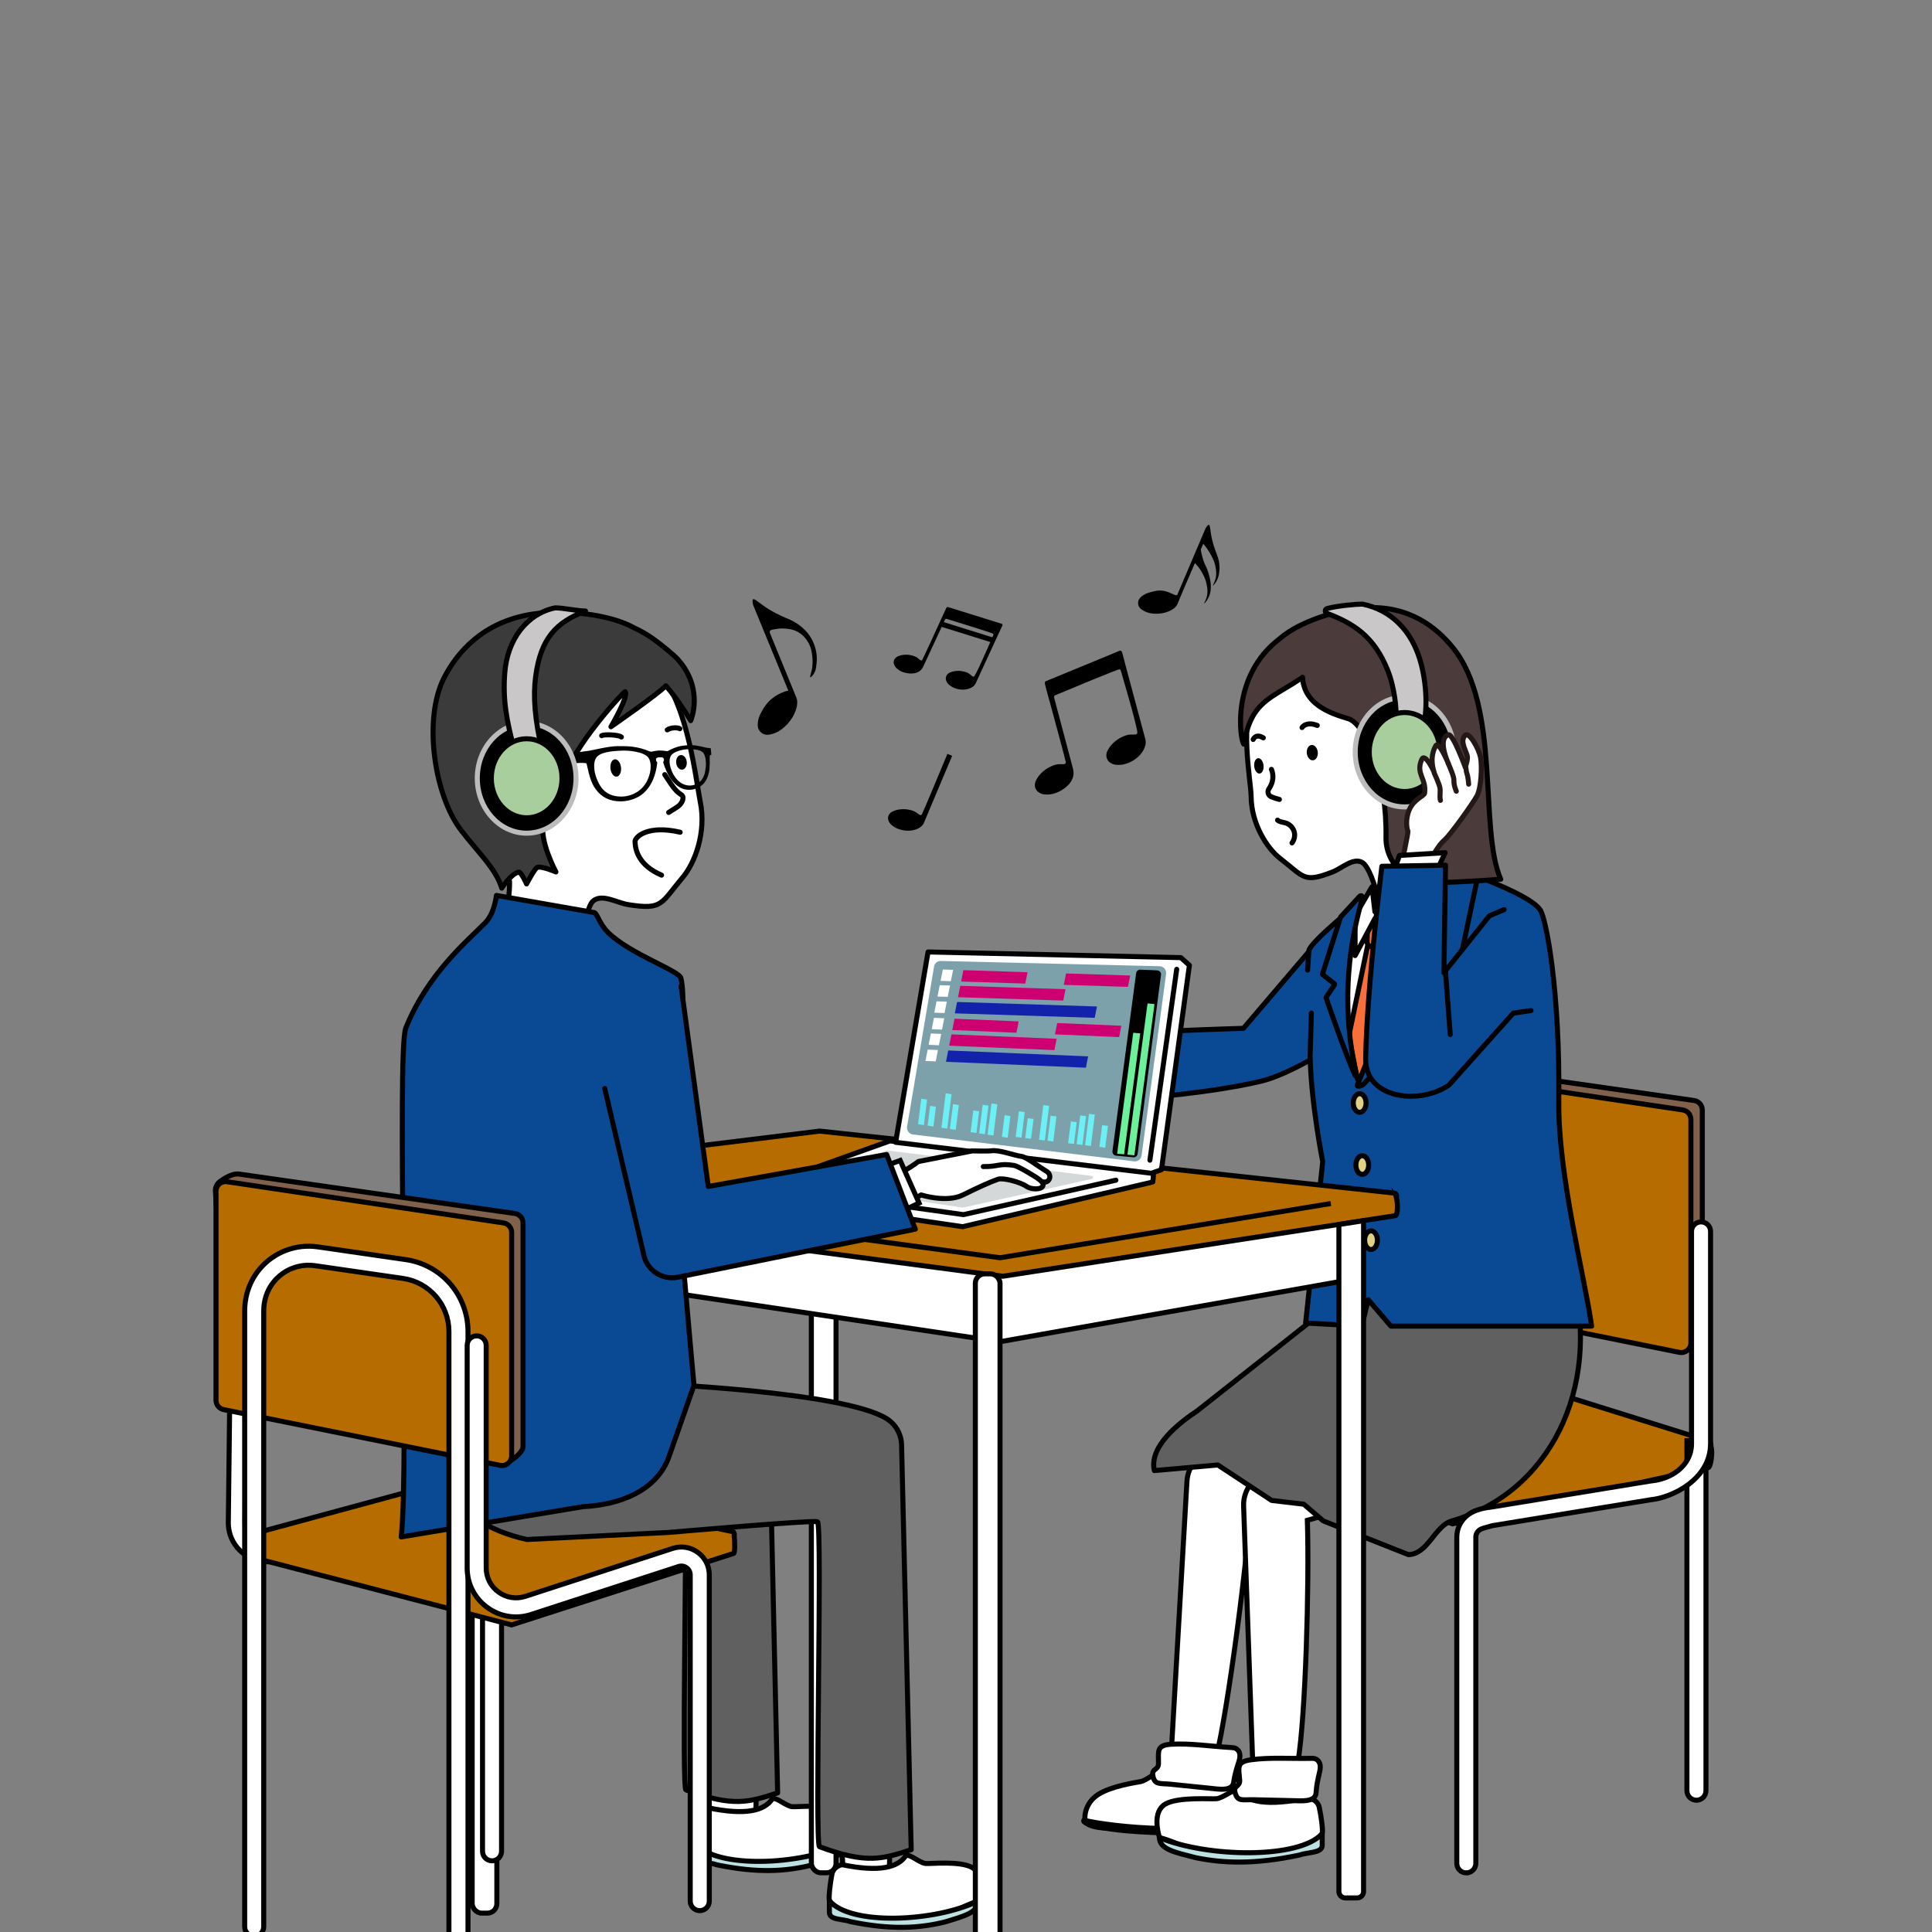 <?xml version="1.0" encoding="UTF-8"?>
<svg id="_創作してみよう_音楽_" data-name="創作してみよう（音楽）" xmlns="http://www.w3.org/2000/svg" viewBox="0 0 960 960">
  <rect x="0" y="0" width="960" height="960" fill="#808080" stroke="none"/>
  <defs>
    <style>
      .cls-1, .cls-2, .cls-3, .cls-4 {
        fill: none;
      }

      .cls-2, .cls-5, .cls-6, .cls-7, .cls-8, .cls-9, .cls-10, .cls-11, .cls-12, .cls-13, .cls-14, .cls-15, .cls-16, .cls-17, .cls-3, .cls-18, .cls-19, .cls-4 {
        stroke: #000;
      }

      .cls-2, .cls-5, .cls-6, .cls-7, .cls-8, .cls-9, .cls-10, .cls-11, .cls-12, .cls-13, .cls-14, .cls-15, .cls-16, .cls-3, .cls-18, .cls-19, .cls-20, .cls-4 {
        stroke-width: 2.5px;
      }

      .cls-2, .cls-6, .cls-7, .cls-8, .cls-10, .cls-11, .cls-12, .cls-14, .cls-3, .cls-20 {
        stroke-linecap: round;
      }

      .cls-2, .cls-6, .cls-7, .cls-8, .cls-10, .cls-11, .cls-12, .cls-14, .cls-20 {
        stroke-linejoin: round;
      }

      .cls-21 {
        fill: #6df0f5;
      }

      .cls-5 {
        fill: #b76c00;
      }

      .cls-5, .cls-9, .cls-13, .cls-15, .cls-16, .cls-17, .cls-3, .cls-18, .cls-19, .cls-4 {
        stroke-miterlimit: 10;
      }

      .cls-6 {
        fill: #606060;
      }

      .cls-22 {
        fill: #1322aa;
      }

      .cls-7 {
        fill: #093466;
      }

      .cls-23 {
        fill: #ce0071;
      }

      .cls-8 {
        fill: #3b3b3b;
      }

      .cls-9, .cls-11, .cls-24, .cls-20 {
        fill: #fff;
      }

      .cls-25 {
        fill: #d4d8d9;
      }

      .cls-26 {
        fill: #9e9e9f;
      }

      .cls-10 {
        fill: #c9c7c8;
      }

      .cls-27 {
        fill: #231815;
      }

      .cls-12 {
        fill: #0a4993;
      }

      .cls-13 {
        fill: #7f614c;
      }

      .cls-28 {
        fill: #bcbcbc;
      }

      .cls-29 {
        fill: #7da1aa;
      }

      .cls-14 {
        fill: #4b3b3b;
      }

      .cls-30 {
        fill: #6df09a;
      }

      .cls-15 {
        fill: #a9ce9e;
      }

      .cls-16 {
        fill: #bce1e2;
      }

      .cls-18 {
        fill: #f96f3a;
      }

      .cls-19 {
        fill: #e0d282;
      }

      .cls-20 {
        stroke: #231815;
      }
    </style>
  </defs>
  <g>
    <path class="cls-13" d="M838.87,670.24c-1.44.91-3.18,1.18-4.84.79l-131.25-31.42c-2.22-.45-3.82-2.4-3.82-4.67l-5.96-99.35c-.07-1.76.72-3.45,2.12-4.52,3.42-2.63,7.11-4.2,9.52-3.84l137.16,19.61c2.33.35,4.06,2.35,4.06,4.71v111.08c0,2.44-3.52,5.42-6.99,7.61Z"/>
    <path class="cls-5" d="M834.48,671.98l-137.37-27.69c-2.22-.45-3.82-2.4-3.82-4.67v-103.86c0-2.91,2.59-5.14,5.47-4.71l137.37,20.47c2.33.35,4.06,2.35,4.06,4.71v111.08c0,3.01-2.76,5.26-5.7,4.67Z"/>
  </g>
  <path class="cls-5" d="M612.92,708.68c-.16-.8.09-1.91.68-2l133.01-22.63c.05,0,.11,0,.16.01l102.31,31.98c.85.24,1.2,1.63,1.09,2.92.94,2.03.02,10.03-1.42,10.34l-127.03,27.88-108.86-39.74c-.64-.2-.44-5.71.07-8.77Z"/>
  <g>
    <path class="cls-9" d="M604.4,872.77l-22.44-1.28,7.82-135.25c.18-4.15,1.92-8.13,4.93-11.26l72.49-43.51,21.97,35.76c-17.88,7.55-43.09,19.02-67.29,23.99-1.58,32.49-11.88,108.84-17.48,131.54Z"/>
    <g>
      <path class="cls-9" d="M610.75,882.09c2.61.15,4.76,1.96,5.1,4.33.68,4.74,1.04,11.8.51,13.6-.87,2.96-11.73,8.76-14.3,9.59-6.04,1.94-25.5-.54-31.86-1.01-11.49-.86-26.12,1.52-30.92-3.1-.65-2.79-.16-9.61,6.38-13.82,6.53-4.21,18.75-5.96,21.07-6.41,3.37-.66,8.1-5.34,10.63-5.08,3.78,5.99,13.71,7.5,33.4,1.9Z"/>
      <path class="cls-16" d="M601.89,911.07c-20.14-.14-40.7-.27-55.46-3.16-9.76-2.13-7.81-3.46-7.81-3.46,11.87,3.02,65.97,9.4,77.74-4.44l-.39,6.02c-.28,4.08-9.32,3.04-14.07,5.03Z"/>
    </g>
    <path class="cls-9" d="M611.62,868.33c.77.04,1.55.09,2.25.38,1.37.57,2.13,1.99,2.23,3.36.1,1.37-.33,2.73-.75,4.05-.97,3.03-1.91,6.18-2.32,9.31-.64,4.86-7.1,3.63-12.43,3.08-6.25-.64-12.49-1.29-18.74-1.92-5.83-.59-8.29.48-9.05-4.64-.47-3.15,2.83-2.37,2.84-5.66.02-6.14-1.16-9.18,6.49-9.6,9.58-.53,19.89,1.11,29.47,1.64Z"/>
  </g>
  <g>
    <path class="cls-9" d="M644.95,875.59l-22.47.5-4.54-127.78c-.15-4.15,1.27-8.25,4.02-11.61l63.1-37.18,33.7,26.63c-14.15,12.71-42.88,22.02-69.14,29.28.99,32.51-.89,97.08-4.68,120.15Z"/>
    <g>
      <path class="cls-9" d="M649.9,893.38c2.72.3,5.07,2.19,5.59,4.5,1.04,4.64,1.92,11.5,1.5,13.21-.69,2.81-11.53,7.78-14.14,8.42-6.12,1.51-33.12,3.36-39.75,2.51-11.97-1.53-15.19-5.77-26.95-8.93-.87-2.75-3.51-13.01,2.96-16.69,6.47-3.68,23.03-2.34,25.39-2.63,3.44-.43,8.01-4.68,10.65-4.28,4.34,6.03,14.74,8.11,34.75,3.88Z"/>
      <path class="cls-16" d="M645.38,921.83c-21.64,4.59-37.17,4.12-51.27,1.24-10.27-2.66-18-4.17-17.97-9.96h0c23.94,9.97,69.63,10.69,80.85-2.01l.02,5.81c0,3.94-6.84,3.28-11.63,4.92Z"/>
    </g>
    <path class="cls-9" d="M651.2,873.72c.77-.02,1.56-.03,2.28.2,1.41.46,2.28,1.81,2.49,3.17.21,1.36-.11,2.75-.43,4.1-.72,3.1-1.41,6.31-1.57,9.47-.25,4.9-6.79,4.18-12.14,4.06-6.28-.15-12.56-.3-18.83-.44-5.86-.13-8.22,1.14-9.39-3.92-.72-3.1,2.63-2.58,2.38-5.87-.47-6.12-1.88-9.06,5.71-10.08,9.5-1.28,19.92-.47,29.51-.69Z"/>
  </g>
  <path class="cls-6" d="M573.6,730.72l31.55-2.78,26.72,17.62,15.96,1.87,9.67,8.29,42.29,16.76c9.66-.08,13.16-14.27,21.51-16.7,48.92-14.25,74.08-65.97,60.25-120.85l-.11-.44-115.99,10.86-70.52,55.68c-8.4,5.55-24.17,17.46-21.34,29.69Z"/>
  <g>
    <path class="cls-12" d="M656.1,466.13l-38.26,44.85s-43.17,1.23-48.12,2.38c-10.56,2.46-18.79-1.53-18.2,12.94.59,14.47,15.3,19.39,15.3,19.39,0,0,34.33-2.49,59.49-8.36,14.17-3.31,35.05-16.74,35.44-16.94l-4.39-28.23"/>
    <path class="cls-7" d="M561.68,522.23s.71-1.15,4.17-2.51c3.46-1.37,13.72,1.84,15.38,11.38,1.66,9.55-4.15,13.42-4.15,13.42l-8.26-.03-7.14-22.26Z"/>
    <path class="cls-9" d="M573.96,542.57s-3.2,3.64-14.72,4.73c-8.17.77-7.95,3.94-10.08,4.52-2.12.58-4.41-3.74-2.37-5.71,2.42-2.34,10.12-4.87,9.21-6.75-.3-.62-6.76-2.17-12.82.15-1.84.71-8.14,3.68-9.34,2.73-3.41-2.68,1.95-5.3,1.12-8.85-.46-1.98,8.42-6.4,9.66-7.03,1.24-.64-1.99-.75,4.82-3.8,2.83-1.27,5.68-2.02,11.1-1.61,4.62.36,9.69,1.41,12.78,6.82,3.31,5.8,5.42,10.07.64,14.8Z"/>
  </g>
  <path class="cls-12" d="M651.61,503.39l-.63,21.54c.55,23.81,6.27,52.27,6.27,52.27l-8.49,80.21,27.94,1.54,3.14-13.17,11.29,13.17h99.73c-3.14-23.21-16.72-75.1-16.31-111.65.63-55.2-6.23-90.53-9.2-95.13-5.77-8.95-46.54-22.1-46.54-22.1l-39.11,15.65c-4.23,2.16-29.09,22.82-29.35,26.73l-.63,9.62"/>
  <g>
    <g>
      <path class="cls-1" d="M540.01,549.44l2.55,1.52-3.43,3.54c-.16-.08-.31-.18-.46-.28l1.34-4.78Z"/>
      <path d="M538.66,552.49c.15.1,1.42.87,1.58.96l-1.87,1.85.29-2.81Z"/>
      <path d="M538.37,555.29l.76-.79c.57.3,1.23.46,1.98.48l-3.89,4.02c-.28.29-.72.35-1.07.15-.17-.1-.29-.24-.36-.4-.08-.18-.1-.39-.04-.6l1.56-5.55c.37.68.82,1.22,1.37,1.62l-.3,1.07Z"/>
      <path d="M539.15,547.29c.25-.1.54-.08.78.06l4.49,2.68c.23.14.39.37.42.64.04.27-.05.53-.24.73l-3.49,3.6c-.75-.02-1.41-.18-1.98-.48l3.43-3.54s-.13-1.12-.73-1.49c-1.12-.68-1.82-.04-1.82-.04l-1.34,4.78c-.55-.39-1-.93-1.37-1.62l1.33-4.75c.07-.26.27-.48.52-.58Z"/>
    </g>
    <line class="cls-24" x1="563.97" y1="508.48" x2="542.1" y2="548.6"/>
    <path class="cls-27" d="M539.37,548.73c.32.71,1.68-.29,2.42.11,1.78.97,2.56,3.29,3.53,1.51l21.88-40.12c.97-1.78.31-4-1.46-4.97-1.78-.97-4-.31-4.97,1.46l-21.88,40.12c-.57,1.04.04.88.49,1.88Z"/>
    <path class="cls-26" d="M542.56,547.92c.7.4.72,1.18.82,1.38l21.88-40.12c.39-.71.13-1.6-.58-1.99-.71-.39-1.6-.13-1.99.58l-21.88,40.12c-.23.42.52-.68,1.75.02Z"/>
  </g>
  <path class="cls-9" d="M690.81,474.12c-4.74,4.14-3.71-19.1-5.25-25.2-2.34-9.29-5.59-18.9-8.91-20.51-4.56-2.21-9.9,3.09-14.63,4.91-14.33,5.52-13.86,2.59-25.95-6.78-6.41-4.96-14.26-17.03-14.39-30.69-.08-8.16-6.4-38.2,2.64-53.36,19.11-32.06,62.88-31.39,72.71-27.45,20.87,8.38,26.42,28.82,27.8,38.07,4.14,27.77-11.18,52.14-11.84,55.6,0,0,.16.98.48,2.55,3.16,15.52,2.58,34.88-9.34,45.3l-13.32,17.54Z"/>
  <path class="cls-2" d="M631.77,382.29c1.33,3.08.77,6.83-1.18,9.54-1.02,1.42-.52,3.4,1.1,4.08,1.3.55,2.65.99,4.03,1.32"/>
  <ellipse cx="652.09" cy="373.95" rx="2.74" ry="3.83" transform="translate(-34.74 68.45) rotate(-5.85)"/>
  <ellipse cx="625.54" cy="380.53" rx="2.33" ry="3.83" transform="translate(-35.54 65.78) rotate(-5.85)"/>
  <path class="cls-3" d="M646.97,361.51c.78-1.13,2.18-1.73,3.55-1.82,1.37-.08,2.74.29,4.03.77"/>
  <path class="cls-3" d="M622.69,367.44c.49-1.1,1.4-1.65,2.32-1.69s1.85.38,2.73.9"/>
  <g>
    <path class="cls-9" d="M354.55,923.29h20.53s3.52-161.96,3.52-161.96l-31.38,2.54s3.72,136.45,7.33,159.42Z"/>
    <g>
      <path class="cls-9" d="M352.13,898.34c-2.48.36-4.62,2.3-5.08,4.62-.92,4.66-1.68,11.53-1.29,13.24.65,2.8,10.58,7.51,12.97,8.1,5.6,1.38,30.28,2.63,36.33,1.63,10.92-1.8,13.84-6.1,24.57-9.52.78-2.76,3.12-13.08-2.81-16.61-5.93-3.53-21.05-1.83-23.21-2.07-3.15-.36-7.35-4.5-9.76-4.04-3.93,6.13-13.41,8.42-31.72,4.65Z"/>
      <path class="cls-16" d="M356.43,926.67c19.8,4.11,33.98,3.29,46.84.1,9.36-2.88,16.42-4.56,16.36-10.35h0c-21.81,10.49-63.55,12.22-73.87-.22l.02,5.81c.02,3.93,6.27,3.13,10.65,4.65Z"/>
    </g>
    <path class="cls-6" d="M340.63,738.41c.58,31.42-1.84,150.2.2,150.97,23.65,8.83,31.55,6.01,45.57,1.5l-3.44-152.47h-42.33Z"/>
  </g>
  <path class="cls-9" d="M420.9,951.52h20.53s3.52-161.96,3.52-161.96l-31.38,2.54s3.72,136.45,7.33,159.42Z"/>
  <rect class="cls-9" x="403.16" y="570.75" width="12.26" height="359.82" rx="4.69" ry="4.69"/>
  <path class="cls-9" d="M672,635.7l-175.1,30.99-254.96-37.98c-2.87-.36-3.91-28.12-1.03-28.45l264.64,19.8,167.41-19.68c1.62.15.65,35.11-.96,35.33Z"/>
  <rect class="cls-9" x="234.62" y="590.8" width="12.26" height="359.82" rx="4.69" ry="4.69"/>
  <path class="cls-5" d="M693.85,594.92c.38-.83-.03-2-1.2-2.11l-285.17-30.76c-.11-.01-.22,0-.32,0l-181.34,22.28c-1.72.21-2.52,1.65-2.4,3-2.04,2.08-.82,10.46,2.04,10.84l272.81,36,195.03-30.11c1.3-.19,1.32-5.94.54-9.15Z"/>
  <polyline class="cls-4" points="244.1 590.8 496.9 624.97 661.28 598.02"/>
  <path class="cls-9" d="M239.76,745.96v173.94c0,2.61,2.12,4.73,4.73,4.73,2.61,0,4.73-2.12,4.73-4.73v-173.94h-9.46Z"/>
  <path class="cls-9" d="M132.8,776.04c-4.12,0-8.15-1.33-11.57-3.89-5.02-3.76-7.86-9.51-7.78-15.77l1.09-93.93c.03-2.29,1.91-4.14,4.19-4.09,2.29.03,4.12,1.9,4.09,4.19l-1.09,93.93c-.04,3.6,1.59,6.9,4.47,9.05,2.88,2.16,6.5,2.79,9.94,1.73l80.16-24.58c2.19-.67,4.5.56,5.17,2.74.67,2.19-.56,4.5-2.74,5.17l-80.16,24.58c-1.9.58-3.84.87-5.76.87Z"/>
  <path class="cls-5" d="M364.8,763.11c.19-.8-.02-1.91-.6-2.02l-132.04-27.72c-.05,0-.11,0-.16,0l-103.46,28.02c-.86.2-1.26,1.58-1.2,2.87-1.02,2-.41,10.02,1.02,10.39l125.86,32.75,110.31-35.52c.65-.18.66-5.69.27-8.76Z"/>
  <g>
    <path class="cls-9" d="M418.48,926.57c-2.48.36-4.62,2.3-5.08,4.62-.92,4.66-1.68,11.53-1.29,13.24.65,2.8,10.58,7.51,12.97,8.1,5.6,1.38,30.28,2.63,36.33,1.63,10.92-1.8,13.84-6.1,24.57-9.52.78-2.76,3.12-13.08-2.81-16.61-5.93-3.53-21.05-1.83-23.21-2.07-3.15-.36-7.35-4.5-9.76-4.04-3.93,6.13-13.41,8.42-31.72,4.65Z"/>
    <path class="cls-16" d="M422.78,954.89c19.8,4.11,33.98,3.29,46.84.1,9.36-2.88,16.42-4.56,16.36-10.35h0c-21.81,10.49-63.55,12.22-73.87-.22l.02,5.81c.02,3.93,6.27,3.13,10.65,4.65Z"/>
  </g>
  <path class="cls-6" d="M452.77,919.11c-14.02,4.51-21.92,7.33-45.57-1.5-2.46-.92,1.55-160.53-1-161.48-2.41-.9-73.87,5.33-73.87,5.33l-70.45,3.51c-38.37-8.39-56.48-37.49-52.58-76.58l6.11-61.19,82.86,28.93,24.71,31.38s95.62,3.85,117.52,17.36c4.52,2.79,7.33,7.67,7.48,12.98l4.79,201.27Z"/>
  <path class="cls-9" d="M289.89,472.39c.38-10.83,1.69-22.25,4.98-24.82,4.52-3.53,11.7,1.06,17.36,1.95,17.18,2.7,15.96-.44,27.11-13.68,5.91-7.02,11.73-22.24,8.62-37.39-1.86-9.05-6.17-48.37-19.78-62.99-28.79-30.94-72.93-15.21-82.86-8.5-21.1,14.25-22.38,38.19-21.71,48.76,2.03,31.72,24.79,55.05,26.35,58.73,0,0,3.22,1.85,3.24,3.67.13,11.63-3.78,22.26-5.79,33.16-2.14,11.63,30.54,13.92,39.45,6.15,1.77-1.54,2.97-3.24,3.03-5.02Z"/>
  <ellipse cx="305.95" cy="381.61" rx="2.64" ry="4.34" transform="translate(-39.96 35.81) rotate(-6.29)"/>
  <ellipse cx="338.61" cy="378.82" rx="2.64" ry="3.65" transform="translate(-39.46 39.37) rotate(-6.29)"/>
  <path class="cls-8" d="M229.04,412.44c-13.13-17.1-18.98-55.04-8.36-75.69,6.37-12.39,19.12-27.8,43.93-31.61,15.86-2.44,38.29.03,50.36,6.77,3.6,1.65,6.78,3.52,9.57,5.52,3.29,2.35,10.07,7.71,12.39,10.34,13.1,14.81,6.27,30.32,6.27,30.32,0,0-6.55-10.9-12.34-17.35-3.34,3.78-27.29,20.39-27.29,20.39,0,0,9.06-15.46,7.06-17.41-.47-.46-27.01,28.54-29.95,43.02-.42,2.05-7.53-16.73-17.98-7.32-6.99,6.29-3.02,24.92,6.06,27.18,1.03.26,1.62,1.34,1.34,2.36-2.34,8.49,6.13,24.31,6.13,24.31,0,0-7.32-3.19-9.35-2.2-1.3.63-5.23,8.15-5.23,8.15,0,0-2.69-6.11-3.97-5.85-3.74.75-8.36,7.95-8.36,7.95-3.02-9.86-11.29-17.15-20.28-28.85Z"/>
  <path class="cls-3" d="M308.76,366.23c-.93-1.09-8.76-1.48-9.79-.67"/>
  <path class="cls-2" d="M337.98,413.53c-16.15-3.76-22.53,2.34-22.44,4.68.17,4.42,1.9,11.79,13.19,16.65"/>
  <path class="cls-12" d="M199.35,763.7c4.2-36.55-2.33-241.4,2.27-252.82,10.94-27.19,30.6-43.28,39.56-52.42,4.57-4.66,5.51-13.52,5.51-13.52l48.58,8.51c1.58.42,2.32,5.42,7.01,10.02,10.71,10.51,35.23,18.89,36.06,22.54,3.9,17.29-5.34,55.07-5.21,57.38,2.86,49.7,11.72,144.94,11.72,144.94l-12.4,35.37c-6.1,17.23-24.51,24.04-42.77,24.95l-90.33,15.05Z"/>
  <g>
    <path class="cls-13" d="M252.91,726.38c-1.44.91-3.18,1.18-4.84.79l-131.25-31.42c-2.22-.45-3.82-2.4-3.82-4.67l-5.96-99.35c-.07-1.76.72-3.45,2.12-4.52,3.42-2.63,7.11-4.2,9.52-3.84l137.16,19.61c2.33.35,4.06,2.35,4.06,4.71v111.08c0,2.44-3.52,5.42-6.99,7.61Z"/>
    <path class="cls-5" d="M248.52,728.12l-137.37-27.69c-2.22-.45-3.82-2.4-3.82-4.67v-103.86c0-2.91,2.59-5.14,5.47-4.71l137.37,20.47c2.33.35,4.06,2.35,4.06,4.71v111.08c0,3.01-2.76,5.26-5.7,4.67Z"/>
  </g>
  <path class="cls-9" d="M227.8,986.73h0c-2.61,0-4.73-2.12-4.73-4.73v-320.42c0-13.22-9.71-24.43-22.79-26.33l-43.74-6.33c-7.87-1.14-15.86,1.98-20.88,8.47-3.08,3.98-4.62,8.95-4.62,13.99v306.02c0,2.61-2.12,4.73-4.73,4.73h0c-2.61,0-4.73-2.12-4.73-4.73v-305.97c0-7.63,2.56-15.1,7.49-20.92,7.18-8.48,18.08-12.5,28.83-10.95l43.74,6.33c8.58,1.24,16.43,5.53,22.1,12.09,5.67,6.55,8.8,14.94,8.8,23.6v320.42c0,2.61-2.12,4.73-4.73,4.73Z"/>
  <path class="cls-9" d="M347.7,949.39c-2.61,0-4.73-2.12-4.73-4.73v-162.07c0-1.43-.66-2.73-1.82-3.57-1.16-.84-2.6-1.07-3.96-.63l-73.22,23.82c-7.49,2.44-15.44,1.18-21.81-3.45-6.37-4.63-10.03-11.8-10.03-19.68v-110.58c0-2.61,2.12-4.73,4.73-4.73s4.73,2.12,4.73,4.73v110.58c0,4.81,2.23,9.2,6.13,12.02,3.89,2.83,8.75,3.6,13.33,2.11l73.22-23.82c4.27-1.39,8.81-.67,12.45,1.97,3.64,2.64,5.72,6.73,5.72,11.23v162.07c0,2.61-2.12,4.73-4.73,4.73Z"/>
  <path class="cls-9" d="M847.68,715.85v173.94c0,2.61-2.12,4.73-4.73,4.73s-4.73-2.12-4.73-4.73v-173.94h9.46Z"/>
  <path class="cls-9" d="M728.6,930.62c2.61,0,4.73-2.12,4.73-4.73v-162.07c0-1.43.66-2.73,1.82-3.57,1.16-.84,2.6-1.07,6.42-2.16l79.02-12.93c9.54-.91,29.38-9.68,29.38-27.85v-105.43c0-2.61-2.12-4.73-4.73-4.73s-4.73,2.12-4.73,4.73v105.43c0,11.27-10.38,17.71-20.07,18.55l-79.02,12.93c-3.66.45-8.2,1.17-11.83,3.81-3.64,2.64-5.72,6.73-5.72,11.23v162.07c0,2.61,2.12,4.73,4.73,4.73Z"/>
  <rect class="cls-9" x="484.64" y="632.97" width="12.26" height="356.27" rx="4.69" ry="4.69"/>
  <path class="cls-9" d="M674.32,943.08h-5.8c-1.78,0-3.23-1.44-3.23-3.23v-331.4l12.26-1.88v333.28c0,1.78-1.44,3.23-3.23,3.23Z"/>
  <g>
    <path class="cls-11" d="M442.2,566.91l-74.08,26.5,110.34,16.15.17-.09,94.18-22.15c.48-3.75.43-4.75-.28-4.83l-130.33-15.58Z"/>
    <path class="cls-25" d="M440.63,571.7l-42.89,14.75c-.77.26-.67,1.38.14,1.51l80.39,12.08c.09.01.19.01.28,0l63.93-14.21c.85-.19.79-1.42-.07-1.53l-101.43-12.63c-.12-.01-.24,0-.35.04Z"/>
    <polygon class="cls-11" points="461.14 473.02 445.03 567.61 572.12 582.99 577.13 581.2 591.01 479.64 586.76 475.84 461.14 473.02"/>
    <path class="cls-29" d="M464.12,480.32l-13.39,79.47c-.32,1.91,1,3.7,2.9,3.93l109.91,13.34c1.81.22,3.47-1.07,3.71-2.9l12.19-90.21c.27-2-1.24-3.79-3.24-3.84l-108.71-2.61c-1.66-.04-3.1,1.16-3.38,2.82Z"/>
    <line class="cls-3" x1="584.7" y1="481.63" x2="571.38" y2="576.5"/>
    <polyline class="cls-2" points="554.48 586.43 478.73 603.55 442.6 598.48"/>
  </g>
  <path class="cls-11" d="M488.59,579.66c7.59.13,7.82-1.8,15.32-.55,1.77.29,7.82,3.95,9.35,4.9,1.53.95,5.34,3.11,5.05,4.88-.41,2.55-6.04,2.16-8.16.67-3.28-2.3-11.78-4.44-14.22-3.61-3.57,1.22-9.67,3.96-17.44,7.8-8.21,4.07-20.81,0-20.81,0-8.6,5.23-16.92,9.42-21.49,12.31l-5.03-16.39c16.42-5.31,25.11-12.49,25.11-12.49l26.8-5.29c1.33,0,8.02.17,9.33-.04,4.2-.65,10.67,2.11,15.41,2.81,2.25.33,9.33,5.74,11.96,7.2,3.5,1.93,1.6,6.19-1.32,5.41"/>
  <path class="cls-3" d="M330.32,384.91c3.56,5.34,5.05,7.98,8.24,10.02,1.67,1.07.53,3.73-.89,5.12-1.14,1.12-4.11,2.73-5.42,3.65"/>
  <path class="cls-3" d="M331.56,362.66c2.03-1.35,5.48-1.16,6.26-.56"/>
  <path class="cls-17" d="M351.15,372.08c-.85-.12-5.04-1.36-7.65-1.32-4.3.06-5.91.51-8.02,1.26-2.17.77-3.37,1.82-4.05,1.73-.69-.08-2.61-.37-3.83-.33s-3.21.45-3.96.59c-.75.14-2.34-.9-5.13-1.62-2.89-.75-5.22-1.22-11.74-1.14-4.44.06-12.2,2.03-13.96,2.28-1.79.25-21.02,2.91-21.02,2.91l.33,3.59s19.2-2.43,19.73-.98c.53,1.45,1.43,7.78,3.63,11.42,2.44,4.05,5.9,6.69,11.23,7.16,5.03.44,9.82-1.3,12.65-3.82,2.03-1.82,3.82-4.28,5.02-7.49,1.48-3.97,1.69-7.32,1.69-7.32,0,0-.85-.79-.54-2.04.23-.93,1.25-1.12,2.28-1.17,1.02-.05,2.02.05,2.4.92.51,1.16-.15,2.02-.15,2.02,0,0,.78,3.17,2.78,6.62,1.55,2.67,3.4,4.44,5.26,5.5,2.42,1.39,5.82,1.55,8.75.02,2.8-1.46,4.2-3.94,4.91-7.07.62-2.72.32-7.03.41-8.04.09-1,.76-1.12.76-1.12l-.22-2.38s-.71-.07-1.56-.18ZM320.85,390.13c-3.17,4.5-8.91,6.99-14.96,5.95-6.5-1.12-8.7-6.01-9.95-9.23-1.27-3.25-2.23-9.14.84-11.64,2.96-2.41,9.18-2.55,12.16-2.73,3-.18,11.35.45,13.66,3.74,2.25,3.21,1.21,9.72-1.75,13.91ZM351.17,381.39c-.25,2.37-.78,6.1-4.05,8.15-3.45,2.16-7.67,1.57-10.74-1.52-3.11-3.14-5.14-9.03-3.68-12.28,1.42-3.17,7.6-4.02,9.61-3.96,1.87.05,5.39-.02,7.18,1.6,1.75,1.58,1.93,5.66,1.68,8.01Z"/>
  <g>
    <path d="M261.69,414c-13.53,0-24.53-12.24-24.53-27.28s11-27.28,24.53-27.28,24.53,12.24,24.53,27.28-11.01,27.28-24.53,27.28Z"/>
    <path class="cls-28" d="M261.69,360.69c12.86,0,23.28,11.65,23.28,26.03s-10.42,26.03-23.28,26.03-23.28-11.65-23.28-26.03,10.42-26.03,23.28-26.03M261.69,358.19c-14.22,0-25.78,12.8-25.78,28.53s11.57,28.53,25.78,28.53,25.78-12.8,25.78-28.53-11.57-28.53-25.78-28.53h0Z"/>
  </g>
  <ellipse class="cls-19" cx="681.25" cy="616.24" rx="3.18" ry="4.63"/>
  <ellipse class="cls-19" cx="676.91" cy="578.9" rx="3.18" ry="4.63"/>
  <ellipse class="cls-19" cx="675.61" cy="548.08" rx="3.18" ry="4.63"/>
  <polygon class="cls-24" points="671.59 459.39 718.1 462.08 675.55 539.14 664.36 501.4 671.59 459.39"/>
  <path class="cls-18" d="M680.16,466.98l-9.95,47.91c-.02.12,4.15,20.77,4.15,20.77.2,1.17,1.86,1.73,2.38.66,0,0,12.81-21.2,12.79-21.43l-4.77-47.87c-.06-.63-.59-1.1-1.22-1.1h-2.18c-.61,0-1.13.45-1.21,1.05Z"/>
  <path class="cls-18" d="M679.63,454.95h13.55l-8.37,14.46c-1.57,2.1-4.88,1.44-5.52-1.1l.34-13.36Z"/>
  <polygon class="cls-11" points="714.96 430 683.2 453.09 681.72 440.66 673.34 455 673.34 474.83 683.2 456.38 688.95 476.16 723.28 441.25 714.96 430"/>
  <path class="cls-12" d="M675.64,445.34l-9.49,10.31s-.06.08-.07.13l-8.92,28.15c-.04.13,0,.28.11.36l5.78,4.53c.14.11.17.3.07.45l-4.16,6.23c-.06.09-.07.19-.04.29.78,2.28,10.1,29.34,14.52,38.7.18.38.76.18.66-.23-10.1-42.92-.06-77.36,2.94-88.13.23-.84-.82-1.42-1.4-.78Z"/>
  <path class="cls-12" d="M719.28,430.67l15.12,4.35-9.96,47.27-8.66,3.11,6.48,4.65-44.18,48.13c-1.04,1.35-4.23,2.37-3.58.79l44.78-108.31Z"/>
  <path class="cls-2" d="M634.81,407.52c1.07.99,2.68.99,4.06,1.42,1.93.61,3.53,2.2,4.14,4.14.61,1.93.22,4.15-1.02,5.76"/>
  <path class="cls-14" d="M745.7,436.9c-10.98-25.09.31-85.93-24.04-115.43-7.83-9.49-21.22-20.78-43.35-19.47-14.15.84-33.06,7.14-42.22,15.2-24.72,18.5-19.91,50.7-18.03,52.58,3.76-21.95,13.8-22.58,29.17-33.24.76,16.52,21.13,19.52,23.89,21.04,8.59,4.75,18.05,29.58,17.57,58.52-.21,12.58,10.08,22.82,22.65,22.56,16.2-.33,34.36-1.77,34.36-1.77Z"/>
  <g>
    <path d="M697.93,400.96c-13.53,0-24.53-12.24-24.53-27.28s11-27.28,24.53-27.28,24.53,12.24,24.53,27.28-11.01,27.28-24.53,27.28Z"/>
    <path class="cls-28" d="M697.93,347.64c12.86,0,23.28,11.65,23.28,26.03s-10.42,26.03-23.28,26.03-23.28-11.65-23.28-26.03,10.42-26.03,23.28-26.03M697.93,345.14c-14.22,0-25.78,12.8-25.78,28.53s11.57,28.53,25.78,28.53,25.78-12.8,25.78-28.53-11.57-28.53-25.78-28.53h0Z"/>
  </g>
  <path class="cls-10" d="M692.69,364.14l13.8-.94c2.63-6.95,3-20.46-.31-33.24-4.39-16.94-15.37-26.97-29.17-29.79-2.97,0-12.29.78-17.56,2.2-1.17.32-1.25,1.95-.11,2.39,12.96,4.94,23.32,11.1,30.22,28.35,3.53,8.81,5.52,23.47,3.14,31.05Z"/>
  <ellipse class="cls-15" cx="697.93" cy="373.68" rx="17.56" ry="19.63"/>
  <g>
    <g>
      <g>
        <path class="cls-20" d="M711.48,425.44c.86-.38,3.22-5.47,6.23-8.01,3.01-2.54,14.02-18.03,16.17-21.93,2.15-3.9,2.58-14.65,1.83-18.86-.86-4.85-5.78-13.18-7.67-11.28-3.11,3.12,1.15,8.6,1.13,11-.02,2.09-1.11,4.81-1.11,4.81,0,0-6.1-16.81-8.36-16.07-5.72,1.89-.06,14.2-.06,14.2,0,0-4.71-11.37-6.2-8.76-3.49,6.07-.9,12.93-.9,12.93,0,0-4.47-9.9-6.14-5.98-3.03,7.13,2.49,9.38,1.47,16.65-.19,1.34-5.35,3.01-7.57,8.14-2.22,5.13-1.14,10.04-.74,10.57.4.53-3.05,15.69-2.75,15.13,1.96-3.53,4.32,2.05,14.69-2.55Z"/>
        <path class="cls-20" d="M712.67,384.14s2.45,5.32,2.82,7.28c.37,1.96-.27,4.46.25,6.3"/>
        <path class="cls-20" d="M719.63,379.32c1.09,2.69,2.93,6.64,2.82,8.61-.13,2.28,1.18,5.22,1.18,5.22"/>
        <path class="cls-20" d="M727.97,379.83c.86,3.02.31,2.72.96,4.62.65,1.9.84,5.19.84,5.19"/>
      </g>
      <polygon class="cls-11" points="711.6 437.76 718.07 423.7 695.38 425.06 690.89 437.98 711.6 437.76"/>
      <path class="cls-12" d="M747.38,451.99l-7.33,3.1-22.58,28.23.79-53.41-31.62.55s-7.43,60.39-8.06,95.52c-.36,20.16,26.97,23.21,41.4,13.17l31.99-35.75,8.78-1.25"/>
    </g>
    <line class="cls-2" x1="718.1" y1="480.81" x2="720.61" y2="514.05"/>
  </g>
  <polygon class="cls-9" points="456.69 597.79 446.81 602.5 438.34 579.92 447.28 576.62 456.69 597.79"/>
  <path class="cls-12" d="M300.49,540.87l19.24,82c1.35,8.08,9.15,13.41,17.17,11.75l117.91-23.86-14.23-37.09-88.65,15.88-13.52-99.66"/>
  <path class="cls-10" d="M269.45,373.08l-13.8-.31c-4.04-14.95-5.8-24.93-4.86-38.11,1.23-17.23,11.29-29.79,25.09-32.62,3.97,0,11.08,1.57,15.05,1.57-14.74,5.65-22.25,13.64-24.78,32.62-1.25,9.41-.51,21.27,3.29,36.85Z"/>
  <ellipse class="cls-15" cx="261.69" cy="386.72" rx="17.56" ry="19.63"/>
  <g>
    <polygon class="cls-24" points="472.47 487.55 467.37 487.39 468.48 481.74 473.59 481.91 472.47 487.55"/>
    <polygon class="cls-24" points="470.93 495.34 465.83 495.17 466.95 489.53 472.05 489.69 470.93 495.34"/>
    <polygon class="cls-24" points="469.34 503.36 464.24 503.2 465.36 497.55 470.46 497.72 469.34 503.36"/>
    <polygon class="cls-23" points="509.46 488.74 477.57 487.72 478.69 482.07 510.58 483.1 509.46 488.74"/>
    <polygon class="cls-23" points="560.48 490.38 528.59 489.36 529.71 483.71 561.6 484.73 560.48 490.38"/>
    <polygon class="cls-23" points="528.33 497.18 476.03 495.5 477.15 489.85 529.44 491.53 528.33 497.18"/>
    <polygon class="cls-22" points="543.96 505.76 474.45 503.53 475.56 497.88 545.08 500.11 543.96 505.76"/>
  </g>
  <g>
    <polygon class="cls-24" points="468.08 511.61 462.98 511.4 464.09 505.76 469.19 505.98 468.08 511.61"/>
    <polygon class="cls-24" points="466.54 519.38 461.44 519.17 462.55 513.53 467.66 513.74 466.54 519.38"/>
    <polygon class="cls-24" points="464.95 527.39 459.85 527.18 460.97 521.54 466.07 521.75 464.95 527.39"/>
    <polygon class="cls-23" points="505.07 513.17 473.18 511.83 474.3 506.19 506.18 507.53 505.07 513.17"/>
    <polygon class="cls-23" points="556.09 515.32 524.2 513.98 525.32 508.34 557.2 509.69 556.09 515.32"/>
    <polygon class="cls-23" points="523.94 521.8 471.64 519.6 472.76 513.96 525.05 516.16 523.94 521.8"/>
    <polygon class="cls-22" points="539.57 530.54 470.06 527.61 471.17 521.97 540.69 524.9 539.57 530.54"/>
  </g>
  <g>
    <path d="M563.09,575.07l-8.54-.83c-1.12-.11-1.93-1.13-1.78-2.24l11.77-88.45c.14-1.02,1.03-1.77,2.06-1.73l8.41.35c1.17.05,2.04,1.09,1.89,2.25l-11.63,88.92c-.14,1.06-1.1,1.83-2.16,1.72Z"/>
    <polygon class="cls-30" points="563.67 574.07 560.21 573.74 570.21 498.59 573.66 498.92 563.67 574.07"/>
    <polygon class="cls-30" points="558.56 573.58 555.11 573.25 563.1 513.16 566.56 513.49 558.56 573.58"/>
  </g>
  <g>
    <polygon class="cls-21" points="459.08 559.04 456.18 558.6 457.77 545.94 460.67 546.38 459.08 559.04"/>
    <polygon class="cls-21" points="463.82 559.76 460.92 559.32 462.16 549.51 465.06 549.94 463.82 559.76"/>
    <polygon class="cls-21" points="470.68 560.79 467.78 560.35 469.93 543.26 472.83 543.7 470.68 560.79"/>
    <polygon class="cls-21" points="474.9 561.43 472 560.99 473.55 548.64 476.45 549.08 474.9 561.43"/>
    <polygon class="cls-21" points="485.18 562.98 482.28 562.54 483.63 551.78 486.53 552.22 485.18 562.98"/>
    <polygon class="cls-21" points="489.39 563.61 486.5 563.17 488.29 548.93 491.19 549.37 489.39 563.61"/>
    <polygon class="cls-21" points="493.61 564.25 490.71 563.81 492.67 548.3 495.57 548.74 493.61 564.25"/>
    <polygon class="cls-21" points="500.73 565.32 497.83 564.88 499.19 554.12 502.09 554.56 500.73 565.32"/>
  </g>
  <g>
    <polygon class="cls-21" points="507.59 565.29 504.69 564.94 506.29 552.21 509.18 552.56 507.59 565.29"/>
    <polygon class="cls-21" points="512.33 565.85 509.43 565.51 510.67 555.64 513.56 555.99 512.33 565.85"/>
    <polygon class="cls-21" points="519.17 566.67 516.28 566.33 518.42 549.14 521.32 549.49 519.17 566.67"/>
    <polygon class="cls-21" points="523.38 567.17 520.49 566.83 522.04 554.42 524.94 554.76 523.38 567.17"/>
    <polygon class="cls-21" points="533.65 568.4 530.75 568.06 532.11 557.24 535 557.58 533.65 568.4"/>
    <polygon class="cls-21" points="537.86 568.9 534.97 568.56 536.76 554.24 539.65 554.58 537.86 568.9"/>
    <polygon class="cls-21" points="542.07 569.41 539.18 569.06 541.13 553.47 544.02 553.81 542.07 569.41"/>
    <polygon class="cls-21" points="549.18 570.26 546.29 569.91 547.64 559.09 550.53 559.44 549.18 570.26"/>
  </g>
  <path d="M470.76,374.59c-2.35,5.66-11.96,28.77-12.67,30-.04.08-.16.28-.4.38-.66.26-1.5-.63-2.41-1.25-1.38-.94-2.73-1.2-4-1.44-.35-.07-2.1-.39-4.33-.08-1.43.2-2.36.57-2.69.7-.83.34-1.53.64-2.14,1.36-.21.25-.7.85-.84,1.76-.14.94.18,1.68.35,2.08.62,1.4,1.75,2.16,2.66,2.76,1.69,1.11,3.28,1.45,4.26,1.65,1.66.34,2.95.28,3.32.26,2.22-.12,3.74-.81,4.08-.97.33-.15,1.63-.78,2.37-1.68.51-.62.82-1.34.82-1.34.05-.12.09-.21.1-.26,0-.02.01-.03.01-.03.03-.1,4.32-10.28,13.86-32.92l-2.34-.98Z"/>
  <path d="M521.46,348.18c.98,3.61,7.81,28.71,8.12,30.44.03.15.05.4-.07.62-.39.71-1.85.45-3.18.49-1.98.06-3.44.77-4.82,1.44-.38.18-2.27,1.13-4.16,3.04-1.22,1.23-1.84,2.26-2.06,2.64-.54.94-1,1.75-1.06,2.9-.02.4-.07,1.35.46,2.36.54,1.03,1.36,1.55,1.81,1.82,1.58.95,3.2.9,4.49.84,2.39-.11,4.15-.92,5.21-1.42,1.82-.86,3-1.84,3.34-2.13.98-.84,2.32-1.98,3.18-3.9.55-1.24.67-2.18.69-2.4.07-.7,0-1.31-.02-1.61-.08-.75-.22-1.31-.28-1.53-2.95-11.16-9.24-34.84-9.24-34.84-.05-.1-.2-.49-.06-.92.07-.22.19-.36.28-.45,9.04-3.78,31.56-13.16,32.18-13,.28.08.45.26.45.26.19.2.24.45.24.49.13.64,7.61,25.58,8.18,30.52.01.12.04.41-.11.67-.44.73-1.87.46-3.18.49-1.98.06-3.44.77-4.82,1.44-.38.18-2.27,1.13-4.16,3.04-1.21,1.23-1.84,2.26-2.06,2.64-.54.94-1,1.75-1.06,2.9-.02.4-.06,1.35.46,2.36.54,1.03,1.36,1.55,1.81,1.82,1.58.95,3.2.9,4.49.84,2.39-.11,4.15-.92,5.21-1.42,1.82-.86,3-1.84,3.34-2.13,2.02-1.72,2.97-3.5,3.18-3.9.2-.39.99-1.96,1.05-3.39.04-.98-.18-1.92-.18-1.92-.05-.2-.09-.34-.1-.37-.21-.7-3-11.09-9.32-34.71-1-3.95-1.78-6.86-2.06-7.86-.07-.26-.24-.82-.68-.99-.37-.14-.76.05-.86.1-.86.4-15.61,6.47-36.02,14.86-.17.04-.48.13-.68.38-.32.41-.19,1-.13,1.3.23,1.02,1.03,4.09,2.18,8.22Z"/>
  <path d="M391.09,343.34c-.76,0-4.44,1.37-7.23,3.57-3.15,2.48-4.61,5.21-5.66,7.17-.83,1.56-1.5,3.19-1.67,5.18-.16,1.86.25,2.78.43,3.16.11.21.77,1.5,2.22,2.22,1.82.9,3.67.32,5.15-.14,2.57-.8,4.23-2.21,5.47-3.3.68-.59,2.73-2.47,4.4-5.54,1.07-1.97,1.57-3.65,1.8-4.98.22-1.31.18-2.24,0-3.08-.15-.68-.37-1.22-.55-1.59-4.34-10.59-8.68-21.18-13.01-31.77,0-.21.04-.52.23-.8.3-.44.82-.54,2.07-.75,1.32-.21,1.98-.32,2.33-.35.18-.01,1.39-.11,2.67-.03,1.56.09,4.25.26,6.97,1.84,2.36,1.37,3.64,3.17,4.21,3.99,2.21,3.16,2.53,6.35,2.71,8.09.12,1.14.4,3.84-.37,7.13-.39,1.69-.93,2.99-.63,3.16.32.17,1.4-1.02,2.05-2.27.58-1.11.75-2.1.84-2.77.3-2.4.52-4.11.2-6.55-.5-3.85-1.96-6.6-2.48-7.53-3.53-6.28-9.55-8.98-11.09-9.66-1.06-.47-1.66-.65-3.56-1.53-1.27-.59-3.9-1.82-6.72-3.57-4.64-2.89-6.94-5.44-7.69-4.84-.37.3-.24,1.26-.15,1.98.1.74.34,1.3.53,1.65,5.6,13.62,11.2,27.25,16.79,40.87.04.1.1.24.17.4.13.34.14.4.12.46-.08.19-.51.18-.57.18Z"/>
  <g>
    <path d="M470.13,302.26c.1-.19.29-.57.65-.64.22-.05.43.04.54.1,14.84,4.65,25.57,8.01,26.22,8.18.07.02.37.09.51.33.16.29,0,.67-.08.84-.3.67-1.19,2.6-2.43,5.19-7.22,15.66-10.39,22.55-10.6,23.02,0,.02-.05.12-.11.25,0,0-.3.61-.77,1.12-.68.75-1.81,1.24-2.1,1.36-.29.12-1.62.66-3.48.68-.31,0-1.39,0-2.77-.35-.8-.21-2.12-.56-3.47-1.58-.73-.55-1.63-1.25-2.06-2.48-.12-.35-.34-1-.16-1.8.17-.78.62-1.28.82-1.49.55-.59,1.16-.83,1.88-1.09.29-.11,1.09-.39,2.31-.51,1.89-.19,3.34.16,3.63.23,1.05.26,2.16.53,3.26,1.39.73.57,1.38,1.36,1.95,1.17.2-.07.32-.24.36-.31,1.92-2.93,9.11-19.82,9.32-20.23.01-.03.1-.18.09-.38,0,0-.01-.18-.13-.34-.26-.37-16.69-5.43-23.3-7.46-.08,0-.22.04-.35.12-.28.17-.36.45-.38.53,0,0-7.27,15.67-10.7,23.05-.07.14-.24.51-.54.95-.12.18-.36.53-.71.88-.11.11-.6.57-1.46.99-1.33.65-2.57.67-3.48.68-.31,0-1.39,0-2.77-.35-.8-.21-2.12-.56-3.47-1.58-.73-.55-1.63-1.25-2.06-2.48-.12-.35-.34-1-.16-1.8.17-.78.62-1.28.82-1.49.55-.59,1.16-.83,1.88-1.09.29-.11,1.09-.39,2.31-.5,1.89-.19,3.34.16,3.63.23,1.05.26,2.16.53,3.26,1.39.74.58,1.41,1.38,1.95,1.17.17-.07.26-.21.32-.31.61-1.07,8.22-17.76,9.32-20.16,1.24-2.75,2.19-4.78,2.52-5.44Z"/>
    <path d="M493.45,316.79l-24.67-7.71c-.32.8-.65,1.59-.97,2.39,8.24,2.57,16.49,5.14,24.73,7.7.3-.8.61-1.59.91-2.39Z"/>
  </g>
  <g>
    <path d="M578.32,293.61c-2.75-.5-5.02.16-7.2.8-1.34.4-2.64.93-3.86,1.95-1.14.95-1.43,1.69-1.54,2-.06.18-.42,1.27-.02,2.49.5,1.52,1.86,2.25,2.95,2.83,1.89,1.01,3.6,1.15,4.91,1.25.71.05,2.91.16,5.58-.6,1.71-.49,2.94-1.15,3.82-1.76.86-.6,1.37-1.15,1.74-1.72.38-.58.55-1.07.59-1.2.47-1.32,4.68-11.14,10.69-25.05.64-1.47,1.27-2.93,1.91-4.4,1.48,1.69,2.49,3.24,3.16,4.37,1.13,1.92,2.63,4.52,3.1,8.14.16,1.22.34,2.68-.07,4.51-.49,2.18-1.54,3.68-1.42,3.76.12.07,1.37-1.2,2.25-3.08,0,0,2.37-5.05.06-11.52-.01-.04-.25-.69-.57-1.57-.24-.65-.42-1.12-.45-1.19-.38-1.04-1.15-3.21-1.73-5.78-.96-4.23-.8-6.95-1.56-7.04-.37-.04-.85.57-1.2,1.02-.36.47-.55.92-.64,1.22-4.57,10.75-9.15,21.5-13.72,32.25-.03.06-.03.2-.14.32-.69.78-3.19-1.37-6.65-1.99Z"/>
    <path d="M592.76,278.87c1.9,1.71,3.15,3.41,3.93,4.63.81,1.27,2.57,4.12,3.1,8.14.16,1.22.34,2.68-.07,4.51-.49,2.18-1.54,3.68-1.42,3.76.13.08,1.4-1.3,2.25-3.08,2.2-4.6.6-9.87-.15-12.34-1.02-3.36-1.76-3.57-2.82-7.25-.9-3.11-1.18-5.77-1.27-7.51-1.18,3.05-2.37,6.1-3.55,9.15Z"/>
  </g>
</svg>